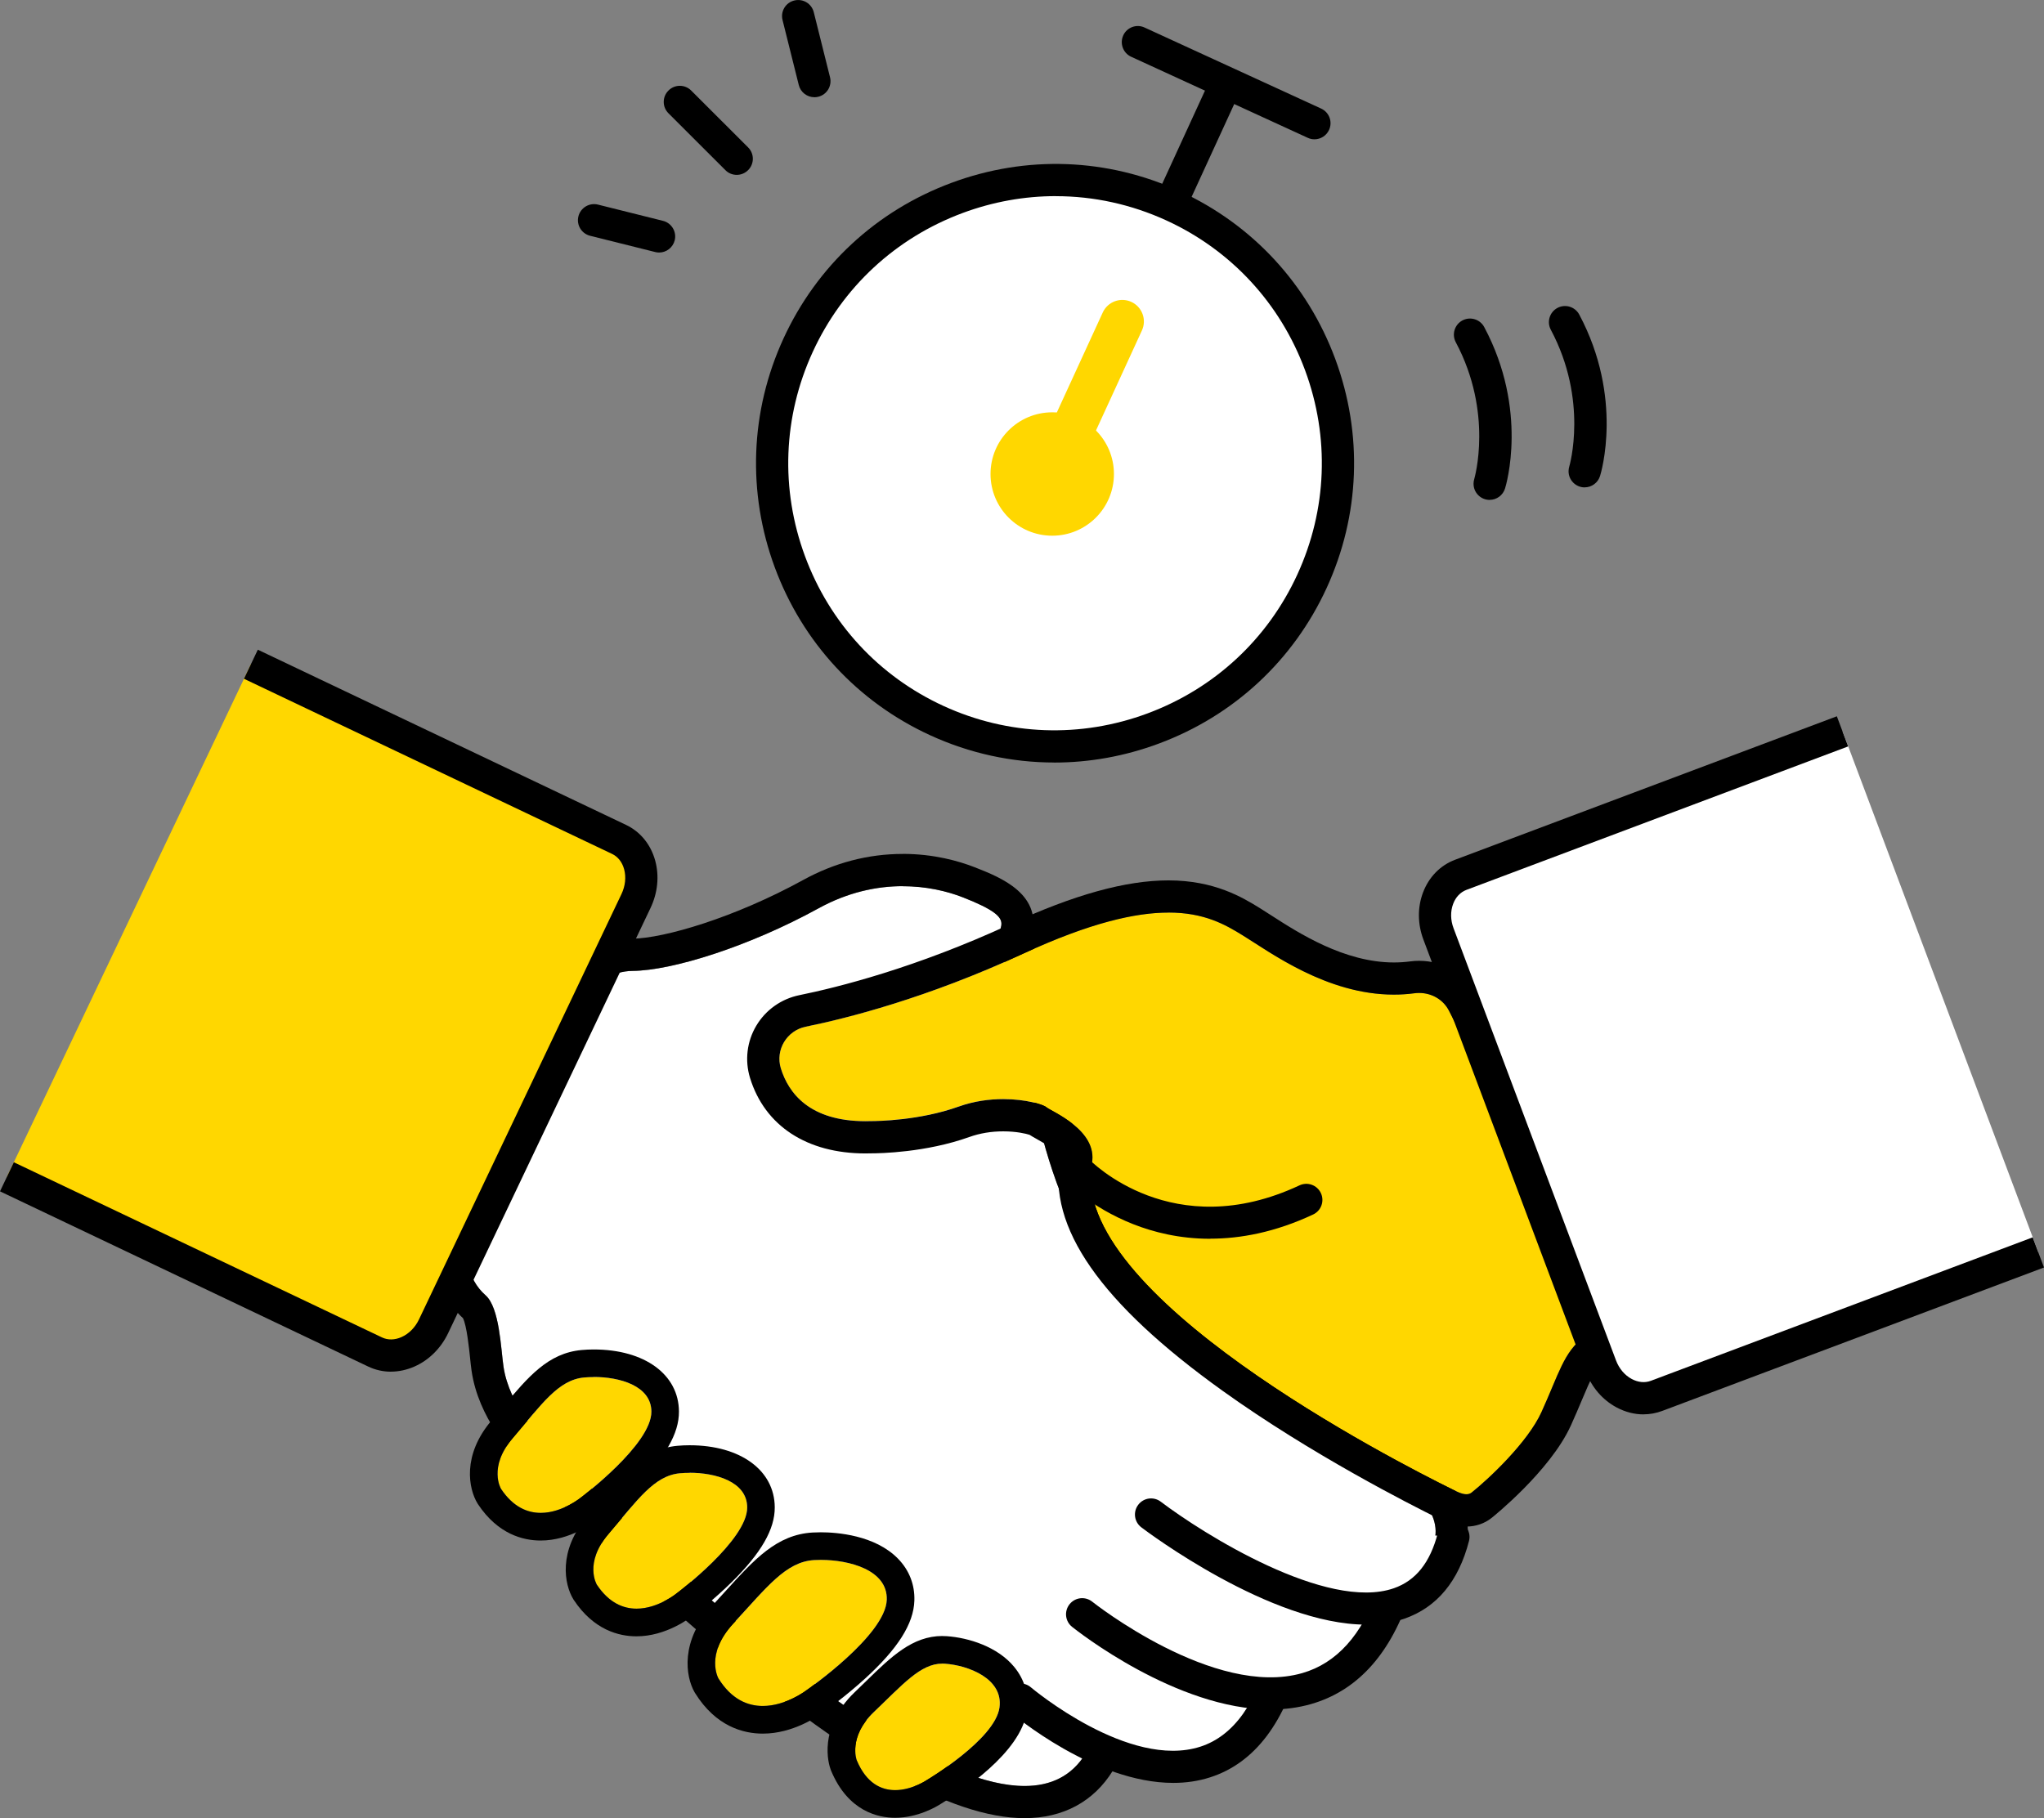 <?xml version="1.0" encoding="UTF-8"?><svg id="_レイヤー_2" xmlns="http://www.w3.org/2000/svg" viewBox="0 0 444.2 395.19"><rect x="0" y="0" width="444.2" height="395.19" fill="#808080" stroke="none"/><defs><style>.cls-1,.cls-2,.cls-3{stroke-width:0px;}.cls-2{fill:#fff;}.cls-3{fill:gold;}</style></defs><g id="_レイヤー_1-2"><path class="cls-2" d="m239.26,377.77c-1.33.9-2.49,2.04-3.33,3.4-21.21,34.44-118.22-68.67-118.22-68.67,0,0-7.04-6.88-8.29-15.48-.57-3.92-.85-12.78-3.88-15.46-4.08-3.6-5.14-9.53-2.67-14.38l24.15-49.62c2.02-3.94,6.04-6.48,10.47-6.52,8.59-.08,25.18-5.24,40.42-13.61,12.37-6.8,24.15-5.21,31.36-2.38,13.5,5.28,6.16,6.18,7.92,10.69,7.19,18.48,4.66,43.96,22.35,71.31.3.46,7.75,7.66,11.14,9.92,5.79,3.86,31.29,24.56,52.44,34.64,8.36,3.99,12.5,12.88,4.84,18.08l-68.7,38.07h0Z"/><path class="cls-1" d="m196.19,192.63c5.11,0,9.62,1.07,13.07,2.42,13.5,5.28,6.16,6.18,7.92,10.69,7.19,18.48,4.66,43.96,22.35,71.31.3.46,7.75,7.66,11.14,9.92,5.79,3.86,31.29,24.56,52.44,34.64,8.36,3.99,12.5,12.88,4.84,18.08l-68.7,38.07c-1.33.9-2.49,2.04-3.33,3.4-3.03,4.93-7.62,7.04-13.26,7.04-33.73,0-104.96-75.71-104.96-75.71,0,0-7.04-6.88-8.29-15.48-.57-3.92-.85-12.78-3.88-15.46-4.08-3.6-5.14-9.53-2.67-14.38l24.15-49.62c2.02-3.94,6.04-6.48,10.47-6.52,8.59-.08,25.18-5.24,40.42-13.61,6.44-3.54,12.73-4.81,18.29-4.81m0-7c-7.53,0-14.82,1.91-21.66,5.67-14.9,8.19-30.24,12.68-37.11,12.75-7.03.07-13.4,4.03-16.63,10.33l-.03.06-.03.06-24.12,49.56c-3.84,7.59-2.2,16.76,4,22.47.81,1.57,1.33,6.57,1.53,8.48.11,1.09.22,2.12.35,3.01,1.49,10.26,8.88,18.04,10.2,19.36,1.53,1.62,18.78,19.8,40.28,38.28,30.96,26.61,53.76,39.55,69.69,39.55,8.39,0,15.04-3.59,19.22-10.37.24-.39.62-.78,1.09-1.13l68.37-37.89.27-.15.26-.18c4.9-3.32,7.48-8.32,7.08-13.72-.5-6.63-5.41-12.94-12.83-16.48-15.82-7.55-34.64-21.61-44.74-29.16-3.13-2.34-5.38-4.02-6.83-4.99-2.28-1.52-7.92-6.82-9.46-8.38-10.38-16.27-13.21-32.12-15.7-46.12-1.42-7.99-2.77-15.56-5.34-22.52,2.93-9.66-6.55-13.37-12.24-15.6-3.38-1.32-8.84-2.9-15.62-2.9h0Z"/><path class="cls-3" d="m237.29,252.89c-5.35,28.29,65.92,64.72,78.36,70.85,1.3.64,3.03,1.57,4.17.67,3.57-2.83,12.16-10.83,15.18-17.49,3.81-8.39,4.78-12.96,9.27-16.37,2.77-2.11,3.65-5.87,2.07-8.97l-31.43-61.87c-1.41-2.78-4.45-4.23-7.54-3.82-16.57,2.2-30.84-8.62-37.34-12.61-7.15-4.39-17.28-10.07-47.69,4-20.95,9.69-38.41,14.08-47.24,15.87-4.11.84-6.65,5.04-5.42,9.05,1.7,5.53,6.48,11.85,19.49,11.47,0,0,9.95.13,19.11-3.14s18.07-.79,19.11.13c1.05.92,11.26,4.95,9.89,12.23h0Z"/><path class="cls-1" d="m253.93,198.35c7.82,0,12.37,2.64,16.1,4.94,5.91,3.62,18.24,12.9,32.88,12.9,1.46,0,2.95-.09,4.45-.29.35-.05.69-.07,1.04-.07,2.72,0,5.25,1.42,6.5,3.89l31.43,61.87c1.58,3.1.7,6.86-2.07,8.97-4.48,3.41-5.45,7.98-9.27,16.37-3.02,6.65-11.61,14.65-15.18,17.49-.34.27-.73.37-1.14.37-.98,0-2.11-.59-3.02-1.04-12.44-6.13-83.71-42.56-78.36-70.85,1.38-7.28-8.84-11.31-9.89-12.23-.66-.58-4.41-1.77-9.38-1.77-2.95,0-6.32.42-9.73,1.64-8.49,3.03-17.64,3.14-18.95,3.14h-.16c-.37,0-.73.02-1.08.02-12.19,0-16.75-6.12-18.41-11.49-1.23-4.01,1.3-8.21,5.42-9.05,8.84-1.79,26.3-6.19,47.24-15.87,14.53-6.72,24.42-8.93,31.58-8.93m0-7c-9.29,0-20.59,3.13-34.52,9.58-20.41,9.44-37.39,13.68-45.7,15.37-3.92.8-7.32,3.21-9.36,6.65-2.03,3.41-2.52,7.52-1.36,11.32,3.21,10.44,12.36,16.43,25.1,16.43.38,0,.77,0,1.17-.02h.08c1.9,0,11.85-.17,21.31-3.55,2.29-.82,4.77-1.23,7.38-1.23,2.86,0,4.94.5,5.71.75.46.3.94.57,1.5.88,4.4,2.44,5.1,3.66,5.19,4.07-2.85,15.06,8.7,31.65,35.3,50.72,19.18,13.75,40.7,24.68,46.84,27.71l.17.09c1.27.63,3.39,1.68,5.94,1.68,2.03,0,3.93-.65,5.49-1.89.13-.1,12.69-10.13,17.21-20.08.94-2.08,1.72-3.92,2.4-5.54,2-4.76,2.88-6.75,4.74-8.16,5.46-4.16,7.17-11.6,4.07-17.71l-31.43-61.87c-2.42-4.76-7.3-7.72-12.75-7.72-.65,0-1.31.04-1.96.13-1.16.15-2.34.23-3.53.23-10.78,0-20.7-6.4-26.63-10.22-.93-.6-1.8-1.16-2.59-1.65-3.64-2.23-9.73-5.97-19.77-5.97h0Z"/><path class="cls-2" d="m221.76,369.41s45.74,39.04,57.83-10.45"/><path class="cls-1" d="m254.98,387.53c-17.16,0-34.65-14.73-35.5-15.46-1.47-1.25-1.64-3.46-.39-4.93,1.25-1.47,3.46-1.64,4.93-.39.31.26,21.35,17.92,36.86,12.9,7.24-2.34,12.39-9.58,15.3-21.52.46-1.87,2.35-3.02,4.23-2.57,1.88.46,3.03,2.35,2.57,4.23-3.53,14.46-10.25,23.39-19.96,26.52-2.63.85-5.33,1.22-8.04,1.22h0Z"/><path class="cls-2" d="m235.16,350.88s51.66,41.4,67.58-4.24"/><path class="cls-1" d="m276.17,371.58c-20.5,0-42.15-17.14-43.19-17.97-1.51-1.21-1.75-3.41-.54-4.92s3.41-1.75,4.92-.55c.26.21,26.57,21.02,45.66,15.52,7.43-2.14,12.96-8.26,16.42-18.19.64-1.82,2.63-2.79,4.45-2.15,0,0,0,0,0,0,1.83.64,2.79,2.63,2.15,4.46-4.26,12.2-11.36,19.81-21.11,22.61-2.85.82-5.8,1.18-8.77,1.18h0Z"/><path class="cls-2" d="m250.15,329.19s55.99,42.59,65.72,4.87"/><path class="cls-1" d="m296.91,353.13c-20.8,0-47.59-20.17-48.88-21.15-1.54-1.17-1.84-3.36-.67-4.9,0,0,0,0,0,0,1.17-1.54,3.36-1.84,4.9-.67,0,0,0,0,0,0,9.15,6.95,36.07,23.87,50.65,18.81,4.78-1.66,7.9-5.59,9.56-12.02.48-1.87,2.4-3,4.26-2.51,1.87.48,3,2.39,2.51,4.26-2.26,8.76-6.98,14.44-14.05,16.89-2.59.9-5.39,1.29-8.3,1.29h.02Zm-33.91-83.87c-6.73,0-12.4-1.46-16.75-3.18-9.33-3.68-14.67-9.26-14.89-9.5-1.33-1.41-1.26-3.62.14-4.95,1.4-1.33,3.61-1.26,4.94.13.75.79,18.45,18.78,45.96,5.89,1.75-.82,3.83-.07,4.65,1.68s.07,3.83-1.68,4.65c-8.27,3.88-15.82,5.26-22.36,5.26v.02Z"/><path class="cls-3" d="m129.72,344.45s-2.88-4.71,2.53-11.04c6.35-7.43,9.92-12.68,15.52-13.19,5.6-.52,14.58.98,14.61,7.43.04,7.12-15.15,18.54-15.15,18.54,0,0-10.48,8.85-17.51-1.74h0Z"/><path class="cls-1" d="m149.87,320.12c5.49,0,12.48,1.84,12.51,7.53.04,7.12-15.15,18.54-15.15,18.54,0,0-4.1,3.47-8.9,3.47-2.87,0-5.98-1.24-8.62-5.2,0,0-2.88-4.71,2.53-11.04,6.35-7.43,9.92-12.68,15.52-13.19.66-.06,1.37-.09,2.1-.09m0-6c-.9,0-1.8.04-2.65.12-7.29.67-11.61,5.83-17.09,12.37-.77.92-1.58,1.89-2.44,2.9-6.51,7.61-5.01,14.94-3.09,18.07l.06.1.06.09c4.33,6.51,9.79,7.88,13.61,7.88,6.4,0,11.54-3.89,12.62-4.76.7-.53,4.38-3.38,8.09-7.04,6.4-6.32,9.37-11.48,9.34-16.24-.04-8.07-7.48-13.49-18.51-13.49Z"/><path class="cls-3" d="m108.9,323.63s-2.88-4.71,2.53-11.04c6.35-7.43,9.92-12.68,15.52-13.19,5.6-.52,14.58.98,14.61,7.43.04,7.12-15.15,18.54-15.15,18.54,0,0-10.48,8.85-17.51-1.74Z"/><path class="cls-1" d="m129.05,299.3c5.49,0,12.48,1.84,12.51,7.53.04,7.12-15.15,18.54-15.15,18.54,0,0-4.1,3.47-8.9,3.47-2.87,0-5.98-1.24-8.62-5.2,0,0-2.88-4.71,2.53-11.04,6.35-7.43,9.92-12.68,15.52-13.19.66-.06,1.37-.09,2.1-.09m0-6c-.9,0-1.8.04-2.65.12-7.29.67-11.61,5.83-17.09,12.37-.77.92-1.58,1.89-2.44,2.9-6.51,7.61-5.01,14.94-3.09,18.07l.06.1.06.09c4.33,6.51,9.79,7.88,13.61,7.88,6.4,0,11.54-3.89,12.62-4.76.7-.53,4.38-3.38,8.09-7.04,6.4-6.32,9.37-11.48,9.34-16.24-.04-8.07-7.48-13.49-18.51-13.49h0Z"/><path class="cls-3" d="m156.14,364.83s-2.98-5.23,3.22-11.93c7.28-7.86,11.41-13.44,17.58-13.8,6.18-.36,15.98,1.6,15.77,8.62-.24,7.75-17.39,19.63-17.39,19.63,0,0-11.87,9.26-19.18-2.53h0Z"/><path class="cls-1" d="m178.37,339.06c6.15,0,14.54,2.16,14.34,8.66-.24,7.75-17.39,19.63-17.39,19.63,0,0-4.43,3.46-9.55,3.46-3.26,0-6.79-1.4-9.64-5.98,0,0-2.98-5.23,3.22-11.93,7.28-7.86,11.41-13.44,17.58-13.8.46-.03.93-.04,1.43-.04m0-6c-.6,0-1.2.02-1.77.05-7.77.45-12.65,5.83-18.83,12.64-.88.98-1.81,2-2.8,3.07-7.26,7.83-5.95,15.62-4.03,18.98l.06.1.06.1c4.53,7.29,10.51,8.82,14.73,8.82,6.58,0,11.97-3.77,13.08-4.61.76-.54,4.9-3.49,9.11-7.33,7.17-6.54,10.58-11.94,10.74-16.97.11-3.46-1.11-6.6-3.53-9.09-5.04-5.19-13.43-5.76-16.81-5.76h0Z"/><path class="cls-3" d="m186.17,382.57s-1.9-5.05,3.72-10.42c6.6-6.3,10.45-10.89,15.45-10.53,5,.35,12.71,3.19,11.87,9.51-.93,6.97-15.85,15.82-15.85,15.82,0,0-10.42,7.06-15.19-4.38h0Z"/><path class="cls-1" d="m204.8,361.6c.18,0,.36,0,.54.02,5,.35,12.71,3.19,11.87,9.51-.93,6.97-15.85,15.82-15.85,15.82,0,0-3.18,2.15-6.83,2.15-2.96,0-6.23-1.41-8.36-6.53,0,0-1.9-5.05,3.72-10.42,6.36-6.07,10.17-10.55,14.91-10.55m0-6c-6.51,0-11.15,4.52-16.52,9.76-.8.78-1.64,1.6-2.54,2.46-4.2,4.01-5.46,8.12-5.79,10.86-.37,3.14.36,5.4.59,6.01l.04.1.04.1c3.71,8.89,10.3,10.22,13.9,10.22,4.91,0,8.91-2.35,10.02-3.07,4.23-2.52,17.41-11.07,18.61-20.12.47-3.51-.47-6.82-2.71-9.56-3.63-4.45-9.97-6.39-14.69-6.72-.32-.02-.64-.03-.96-.03h.01Z"/><path class="cls-2" d="m442.99,272.23l-82.95,31.18c-4.69,1.76-10.11-1.13-12.11-6.47l-35.31-93.95c-2-5.33.17-11.08,4.86-12.84l82.95-31.18"/><path class="cls-1" d="m357.17,307.43c-1.98,0-3.98-.51-5.85-1.51-3.04-1.62-5.41-4.37-6.68-7.75l-35.31-93.95c-1.27-3.38-1.3-7.01-.08-10.23,1.28-3.38,3.76-5.91,6.98-7.12l82.95-31.18,2.46,6.55-82.95,31.18c-1.31.49-2.34,1.57-2.89,3.04-.62,1.63-.59,3.51.08,5.29l35.31,93.95c.67,1.78,1.89,3.22,3.42,4.04,1.39.74,2.87.88,4.18.38l82.95-31.17,2.46,6.55-82.95,31.17c-1.33.5-2.71.75-4.09.75h0Z"/><path class="cls-3" d="m54.52,144.39l80.02,38.08c4.52,2.15,6.16,8.15,3.66,13.39l-43.98,92.41c-2.5,5.25-8.18,7.75-12.7,5.6L1.5,255.79"/><path class="cls-1" d="m84.96,298.15c-1.7,0-3.38-.37-4.95-1.12L0,258.95l3.01-6.32,80.02,38.08c1.25.59,2.74.57,4.2-.07,1.63-.72,3-2.1,3.84-3.88l43.98-92.41c.85-1.78,1.05-3.71.58-5.43-.42-1.53-1.34-2.7-2.59-3.3l-80.02-38.08,3.01-6.32,80.02,38.08c3.12,1.49,5.37,4.25,6.34,7.77.91,3.34.55,6.99-1.02,10.29l-43.98,92.41c-1.57,3.29-4.17,5.88-7.34,7.27-1.67.73-3.39,1.1-5.08,1.1h0ZM285.67,30.28c-.49,0-.99-.1-1.46-.32l-38.38-17.62c-1.75-.8-2.53-2.87-1.73-4.63,0,0,0,0,0-.01.8-1.76,2.88-2.53,4.63-1.72,0,0,0,0,0,0l38.38,17.62c1.76.81,2.53,2.88,1.72,4.64-.57,1.24-1.81,2.04-3.18,2.04Z"/><path class="cls-1" d="m252.82,51.31c-.49,0-.99-.1-1.46-.32-1.75-.8-2.53-2.87-1.73-4.63,0,0,0,0,0-.01l12.74-27.75c.8-1.75,2.87-2.53,4.63-1.73,0,0,0,0,.01,0,1.76.81,2.53,2.88,1.72,4.64l-12.74,27.75c-.57,1.24-1.81,2.04-3.18,2.04Z"/><path class="cls-2" d="m203.58,156.63c-30.79-14.14-44.31-50.73-30.15-81.58,14.16-30.85,50.74-44.44,81.52-30.31,30.79,14.14,44.32,50.74,30.15,81.58-14.16,30.85-50.74,44.45-81.53,30.31h0Z"/><path class="cls-1" d="m229.1,165.74c-9.2,0-18.37-1.98-26.97-5.93-15.74-7.23-27.73-20.19-33.76-36.49-6.02-16.3-5.35-33.96,1.89-49.73,7.24-15.77,20.2-27.79,36.49-33.84,16.29-6.06,33.93-5.41,49.68,1.82,15.74,7.23,27.73,20.19,33.76,36.49,6.02,16.3,5.36,33.96-1.88,49.73-7.24,15.77-20.2,27.79-36.49,33.84-7.39,2.75-15.06,4.12-22.71,4.12h-.01Zm.35-123.11c-6.82,0-13.67,1.22-20.26,3.67-14.54,5.41-26.11,16.13-32.57,30.2-6.46,14.07-7.06,29.83-1.68,44.39,5.38,14.55,16.07,26.11,30.11,32.56s29.78,7.02,44.32,1.62c14.54-5.41,26.11-16.13,32.57-30.2,6.46-14.07,7.06-29.83,1.68-44.38s-16.07-26.11-30.11-32.56c-7.67-3.52-15.84-5.29-24.05-5.29h-.01Z"/><path class="cls-2" d="m147.74,22.15l12.37,12.36"/><path class="cls-1" d="m160.11,38.01c-.9,0-1.79-.34-2.47-1.03l-12.37-12.36c-1.37-1.36-1.37-3.58,0-4.94,0,0,0,0,0,0,1.36-1.37,3.58-1.37,4.94,0,0,0,0,0,0,0l12.37,12.36c1.37,1.36,1.37,3.58,0,4.94,0,0,0,0,0,0-.68.68-1.58,1.03-2.47,1.03h0Z"/><path class="cls-2" d="m129.1,47.86l14.13,3.53"/><path class="cls-1" d="m143.23,54.89c-.28,0-.57-.03-.85-.11l-14.13-3.53c-1.87-.46-3.02-2.36-2.55-4.23,0,0,0,0,0,0,.47-1.87,2.37-3.01,4.24-2.55l14.13,3.53c1.87.46,3.02,2.36,2.56,4.23-.39,1.56-1.79,2.66-3.4,2.66h0Z"/><path class="cls-2" d="m173.45,3.5l3.53,14.13"/><path class="cls-1" d="m176.98,21.13c-1.57,0-3-1.06-3.39-2.65l-3.53-14.13c-.47-1.88.67-3.78,2.55-4.24,1.88-.47,3.78.67,4.24,2.55l3.53,14.13c.47,1.88-.67,3.78-2.55,4.24-.29.07-.57.11-.85.11h0Z"/><circle class="cls-3" cx="228.67" cy="103.03" r="13.41"/><path class="cls-3" d="m232.29,99.84c-2.59,0-4.68-2.1-4.68-4.68,0-.68.15-1.34.43-1.96l11.61-25.28c1.08-2.35,3.86-3.38,6.21-2.3,2.35,1.08,3.38,3.86,2.3,6.21l-11.61,25.28c-.76,1.66-2.43,2.73-4.26,2.73Z"/><path class="cls-2" d="m323.73,105.16s4.79-15.42-4.27-32.42"/><path class="cls-1" d="m323.73,108.66c-1.94,0-3.51-1.58-3.5-3.52,0-.34.05-.69.15-1.01.06-.21,4.18-14.37-4.01-29.74-.91-1.71-.26-3.83,1.44-4.74,1.71-.91,3.83-.26,4.74,1.44,9.64,18.08,4.74,34.42,4.52,35.1-.46,1.46-1.81,2.46-3.34,2.46h0Z"/><path class="cls-2" d="m344.38,102.44s4.79-15.42-4.27-32.42"/><path class="cls-1" d="m344.38,105.94c-1.94,0-3.51-1.58-3.5-3.52,0-.34.05-.69.15-1.01.06-.19,4.19-14.36-4.01-29.74-.91-1.71-.26-3.83,1.44-4.74,1.71-.91,3.83-.26,4.74,1.44,9.64,18.08,4.74,34.42,4.52,35.1-.46,1.46-1.81,2.46-3.34,2.46h0Z"/></g></svg>